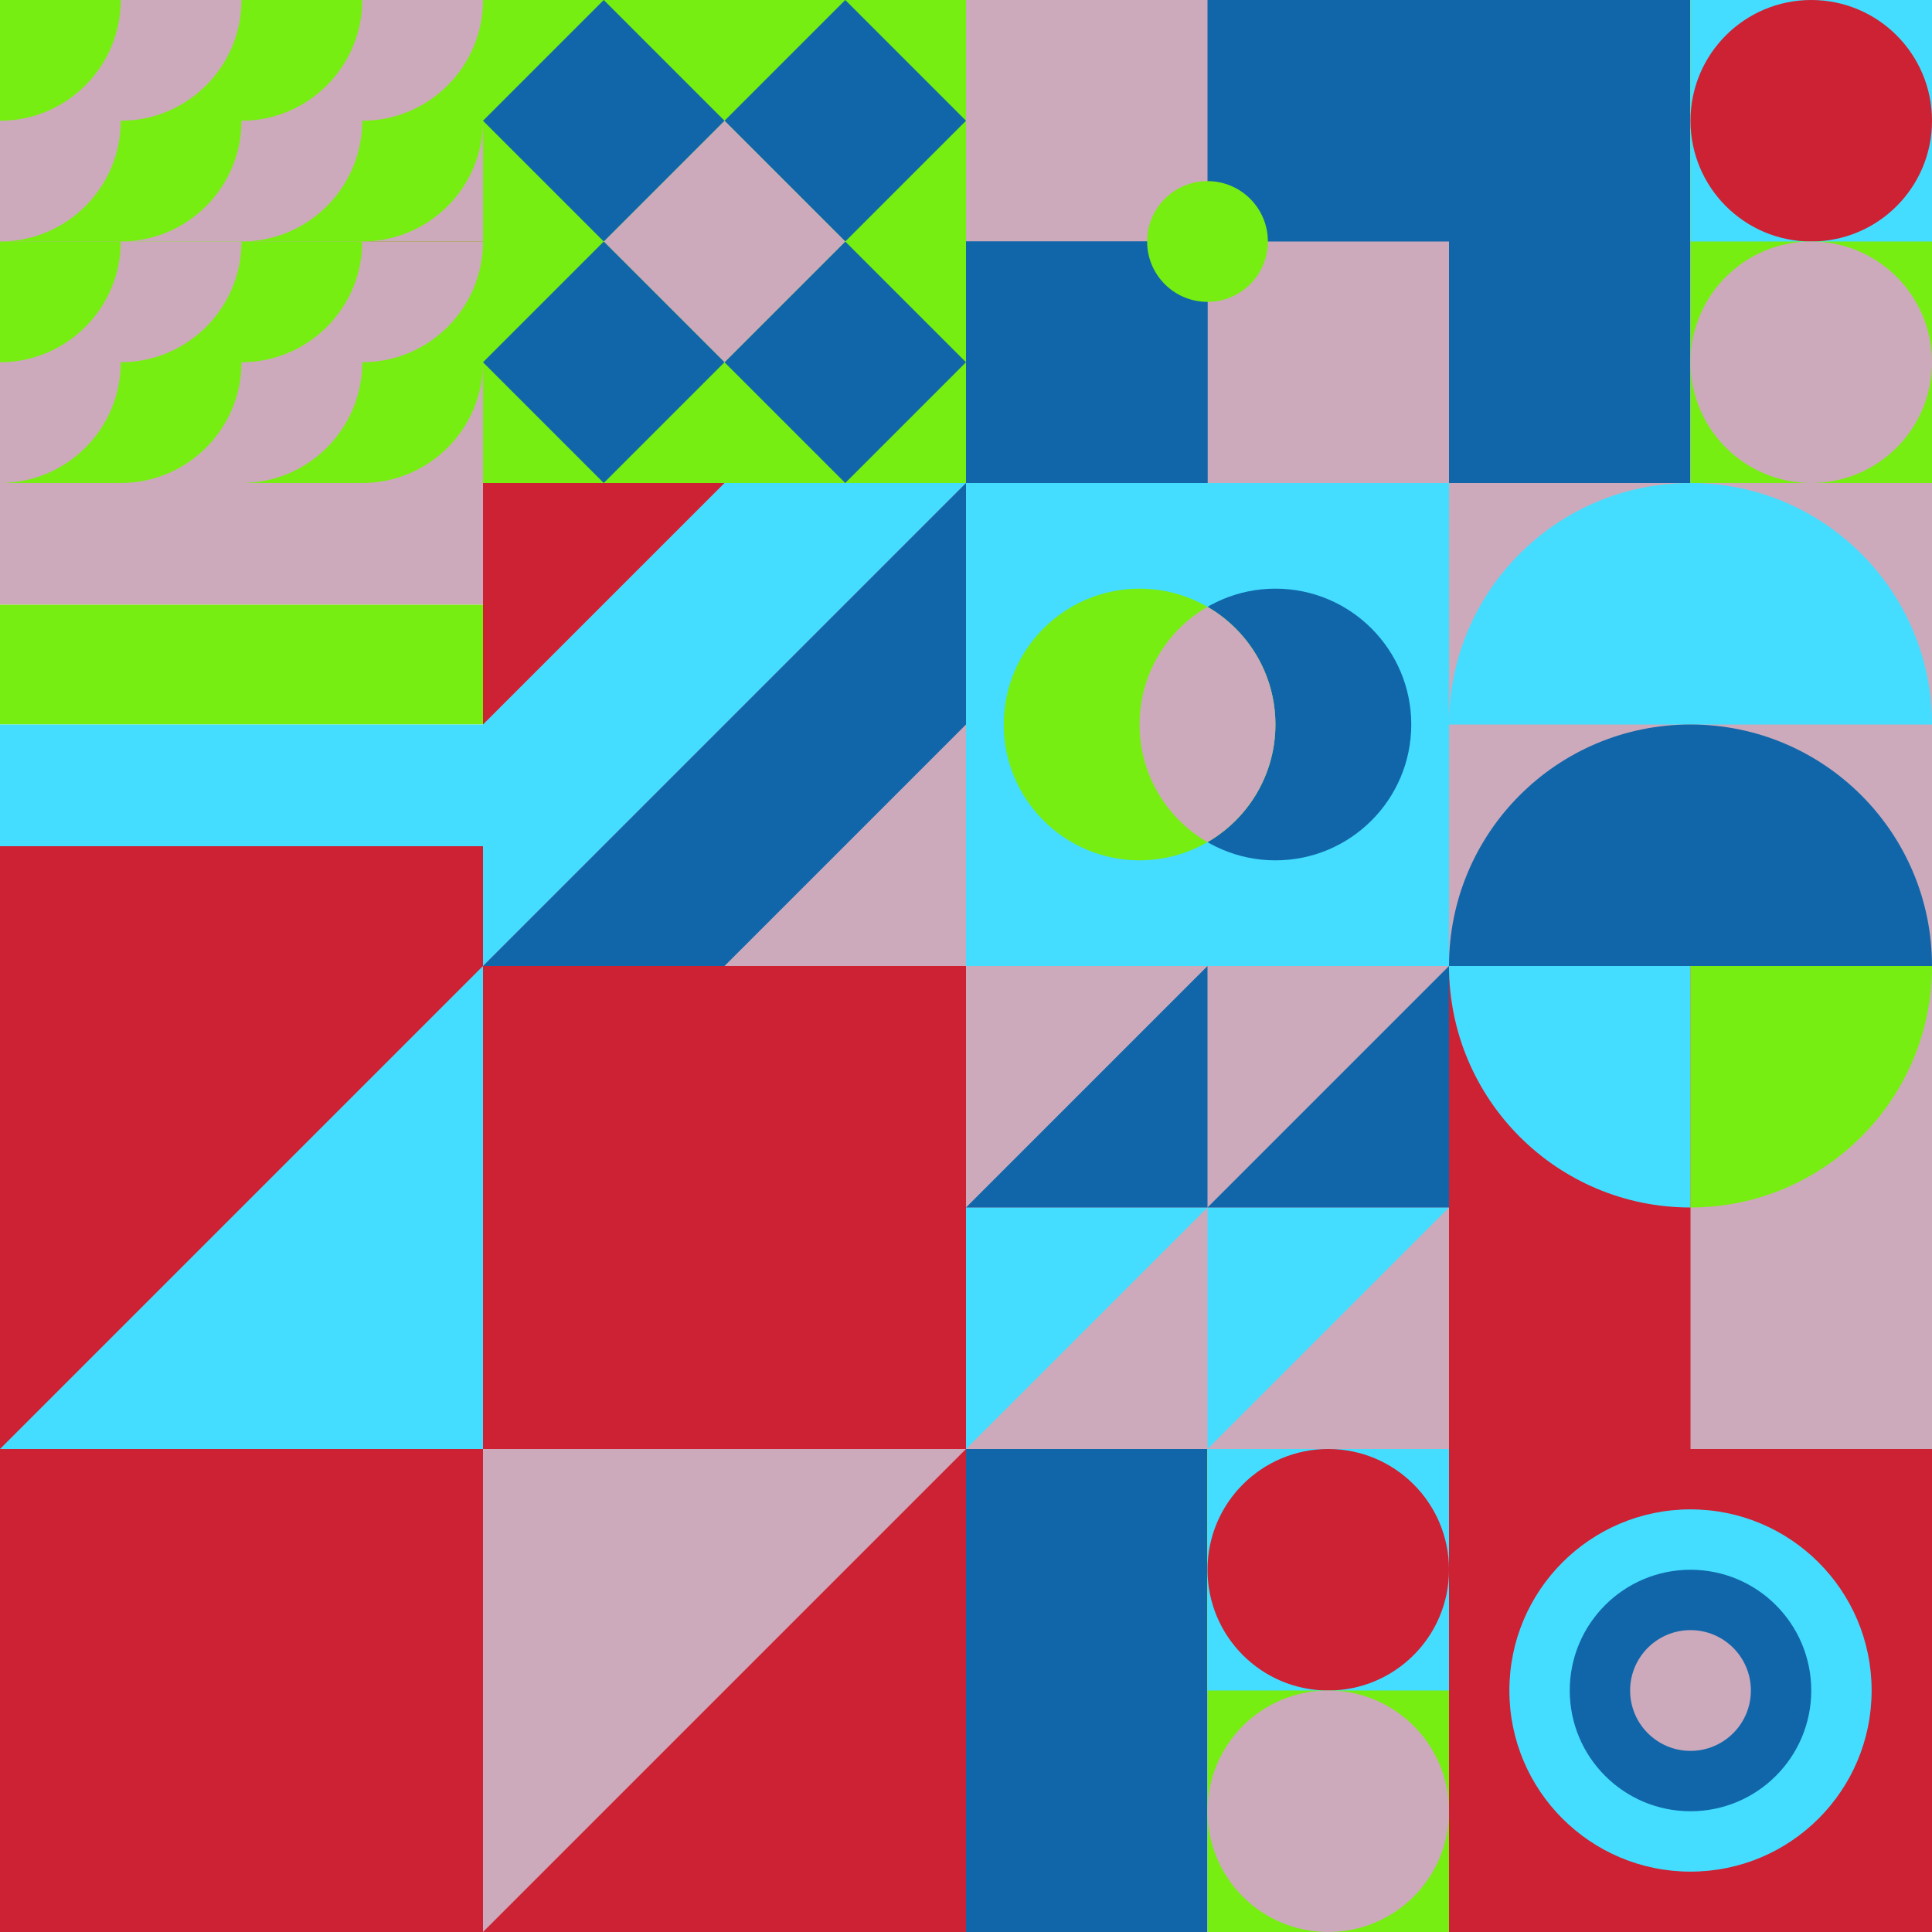 <svg id="geo" xmlns="http://www.w3.org/2000/svg" width="1280" height="1280" viewBox="0 0 1280 1280" fill="none" style="width:640px;height:640px"><g class="svg-image"><g class="block-0" transform="translate(0,0), scale(1), rotate(90, 160, 160)" height="320" width="320" clip-path="url(#trim)"><rect width="320" height="320" fill="#cc2233"/><path d="M80-80c44.183 0 80 35.817 80 80v240c-44.183 0-80-35.817-80-80V-80ZM240-80c44.183 0 80 35.817 80 80v240c-44.183 0-80-35.817-80-80V-80Z" fill="#ccaabb"/><path d="M80 240c-44.183 0-80-35.817-80-80V-80c44.183 0 80 35.817 80 80v240ZM240 240c-44.183 0-80-35.817-80-80V-80c44.183 0 80 35.817 80 80v240ZM80 0c44.183 0 80 35.817 80 80v240c-44.183 0-80-35.817-80-80V0ZM240 0c44.183 0 80 35.817 80 80v240c-44.183 0-80-35.817-80-80V0Z" fill="#77ee11"/><path d="M80 320c-44.183 0-80-35.817-80-80V0c44.183 0 80 35.817 80 80v240ZM240 320c-44.183 0-80-35.817-80-80V0c44.183 0 80 35.817 80 80v240ZM80 80c44.183 0 80 35.817 80 80v240c-44.183 0-80-35.817-80-80V80ZM240 80c44.183 0 80 35.817 80 80v240c-44.183 0-80-35.817-80-80V80Z" fill="#ccaabb"/><path d="M80 400c-44.183 0-80-35.817-80-80V80c44.183 0 80 35.817 80 80v240ZM240 400c-44.183 0-80-35.817-80-80V80c44.183 0 80 35.817 80 80v240ZM80 160c44.183 0 80 35.817 80 80v240c-44.183 0-80-35.817-80-80V160ZM240 160c44.183 0 80 35.817 80 80v240c-44.183 0-80-35.817-80-80V160Z" fill="#77ee11"/><path d="M80 480c-44.183 0-80-35.817-80-80V160c44.183 0 80 35.817 80 80v240ZM240 480c-44.183 0-80-35.817-80-80V160c44.183 0 80 35.817 80 80v240ZM80 240c44.183 0 80 35.817 80 80v240c-44.183 0-80-35.817-80-80V240ZM240 240c44.183 0 80 35.817 80 80v240c-44.183 0-80-35.817-80-80V240Z" fill="#ccaabb"/><path d="M80 560c-44.183 0-80-35.817-80-80V240c44.183 0 80 35.817 80 80v240ZM240 560c-44.183 0-80-35.817-80-80V240c44.183 0 80 35.817 80 80v240Z" fill="#77ee11"/></g><g class="block-1" transform="translate(320,0), scale(1), rotate(0, 160, 160)" height="320" width="320" clip-path="url(#trim)"><rect width="320" height="320" fill="#77ee11"/><path d="M160 80L240 0L320 80L240 160L160 80Z" fill="#1166aa"/><path d="M160 240L240 160L320 240L240 320L160 240Z" fill="#1166aa"/><path d="M80 160L160 80L240 160L160 240L80 160Z" fill="#ccaabb"/><path d="M0 80L80 0L160 80L80 160L0 80Z" fill="#1166aa"/><path d="M0 240L80 160L160 240L80 320L0 240Z" fill="#1166aa"/></g><g class="block-2" transform="translate(640,0), scale(1), rotate(90, 160, 160)" height="320" width="320" clip-path="url(#trim)"><rect width="320" height="320" fill="#44ddff"/><rect y="320" width="320" height="320" transform="rotate(-90 0 320)" fill="#1166aa"/><rect x="160" y="160" width="160" height="160" transform="rotate(-90 160 160)" fill="#ccaabb"/><rect width="160" height="160" transform="matrix(0 -1 -1 0 160 320)" fill="#ccaabb"/><rect width="160" height="160" transform="matrix(0 -1 -1 0 320 320)" fill="#1166aa"/><circle cx="160" cy="160" r="40" fill="#77ee11"/></g><g class="block-3" transform="translate(960,0), scale(1), rotate(0, 160, 160)" height="320" width="320" clip-path="url(#trim)"><rect width="320" height="320" fill="white"/><rect y="320" width="320" height="160" transform="rotate(-90 0 320)" fill="#1166aa"/><rect x="160" y="320" width="320" height="160" transform="rotate(-90 160 320)" fill="#77ee11"/><path d="M160 160V0H320V160H160Z" fill="#44ddff"/><circle cx="240" cy="80" r="80" fill="#cc2233"/><circle cx="240" cy="240" r="80" fill="#ccaabb"/></g><g class="block-4" transform="translate(0,320), scale(1), rotate(0, 160, 160)" height="320" width="320" clip-path="url(#trim)"><rect width="320" height="320" fill="white"/><rect width="320" height="80.64" fill="#ccaabb"/><rect y="80.64" width="320" height="79.36" fill="#77ee11"/><rect y="160" width="320" height="80.64" fill="#44ddff"/><rect y="240.64" width="320" height="79.36" fill="#cc2233"/></g><g class="block-5" transform="translate(320,320), scale(1), rotate(270, 160, 160)" height="320" width="320" clip-path="url(#trim)"><rect width="320" height="320" fill="#1166aa"/><rect width="320" height="320" fill="#ccaabb"/><path d="M160 0H0L320 320V160L160 0Z" fill="#44ddff"/><path d="M0 0V160L160 320H320L0 0Z" fill="#1166aa"/><path d="M320 160V0H160L320 160Z" fill="#cc2233"/></g><g class="block-6" transform="translate(640,320), scale(1), rotate(0, 160, 160)" height="320" width="320" clip-path="url(#trim)"><rect width="320" height="320" fill="#44ddff"/><circle cx="205" cy="160" r="90" fill="#1166aa"/><circle cx="115" cy="160" r="90" fill="#77ee11"/><path fill-rule="evenodd" clip-rule="evenodd" d="M160 237.959c26.901-15.561 45-44.646 45-77.959s-18.099-62.398-45-77.96c-26.901 15.562-45 44.647-45 77.96 0 33.313 18.099 62.398 45 77.959Z" fill="#ccaabb"/></g><g class="block-7" transform="translate(960,320), scale(1), rotate(180, 160, 160)" height="320" width="320" clip-path="url(#trim)"><rect width="320" height="320" fill="#ccaabb"/><path fill-rule="evenodd" clip-rule="evenodd" d="M160 320c88.366 0 160-71.634 160-160H0c0 88.366 71.634 160 160 160Z" fill="#44ddff"/><path fill-rule="evenodd" clip-rule="evenodd" d="M160 160c88.366 0 160-71.634 160-160H0c0 88.366 71.634 160 160 160Z" fill="#1166aa"/></g><g class="block-8" transform="translate(0,640), scale(2), rotate(0, 160, 160)" height="640" width="640" clip-path="url(#trim)"><rect width="320" height="320" fill="#44ddff"/><rect width="320" height="320" fill="#cc2233"/><path d="M160 320V160H320L160 320Z" fill="#ccaabb"/><path d="M160 0V160H0L160 0Z" fill="#44ddff"/></g><g class="block-9" transform="translate(640,640), scale(1), rotate(90, 160, 160)" height="320" width="320" clip-path="url(#trim)"><rect width="320" height="320" fill="#44ddff"/><rect width="320" height="320" fill="#ccaabb"/><path d="M160 160V320H320L160 160Z" fill="#44ddff"/><path d="M160 0V160H320L160 0Z" fill="#44ddff"/><path d="M160 160V0H0L160 160Z" fill="#1166aa"/><path d="M160 320V160H0L160 320Z" fill="#1166aa"/></g><g class="block-10" transform="translate(960,640), scale(1), rotate(180, 160, 160)" height="320" width="320" clip-path="url(#trim)"><rect width="320" height="320" fill="#44ddff"/><rect y="320" width="320" height="320" transform="rotate(-90 0 320)" fill="#cc2233"/><path d="M160 320V160C248.366 160 320 231.634 320 320H160Z" fill="#44ddff"/><rect y="320" width="320" height="160" transform="rotate(-90 0 320)" fill="#ccaabb"/><path d="M160 320V160C71.634 160 0 231.634 0 320H160Z" fill="#77ee11"/></g><g class="block-11" transform="translate(640,960), scale(1), rotate(0, 160, 160)" height="320" width="320" clip-path="url(#trim)"><rect width="320" height="320" fill="white"/><rect y="320" width="320" height="160" transform="rotate(-90 0 320)" fill="#1166aa"/><rect x="160" y="320" width="320" height="160" transform="rotate(-90 160 320)" fill="#77ee11"/><path d="M160 160V0H320V160H160Z" fill="#44ddff"/><circle cx="240" cy="80" r="80" fill="#cc2233"/><circle cx="240" cy="240" r="80" fill="#ccaabb"/></g><g class="block-12" transform="translate(960,960), scale(1), rotate(0, 160, 160)" height="320" width="320" clip-path="url(#trim)"><style>@keyframes geo-27a0_t{0%,9.091%{transform:translate(160px,160px) scale(1,1)}33.333%,42.424%,66.667%,75.757%,to{transform:translate(160px,160px) scale(1.5,1.5)}}@keyframes geo-27a1_t{0%,9.091%{transform:translate(160px,160px) scale(1,1)}33.333%,42.424%{transform:translate(160px,160px) scale(2,2)}66.667%,75.757%,to{transform:translate(160px,160px) scale(3,3)}}@keyframes geo-27a2_t{0%,9.091%{transform:translate(160px,160px) scale(0,0)}33.333%,42.424%{transform:translate(160px,160px) scale(1,1)}66.667%,75.757%{transform:translate(160px,160px) scale(2,2)}to{transform:translate(160px,160px) scale(3,3)}}@keyframes geo-27a3_t{0%,33.333%,42.424%,9.091%{transform:translate(160px,160px) scale(0,0)}66.667%,75.757%{transform:translate(160px,160px) scale(1,1)}to{transform:translate(160px,160px) scale(2,2)}}@keyframes geo-27a4_t{0%,33.333%,42.424%,9.091%{transform:translate(160px,160px) scale(0,0)}66.667%,75.757%{transform:translate(160px,160px) scale(1,1)}to{transform:translate(160px,160px) scale(2,2)}}@keyframes geo-27a5_t{0%,33.333%,42.424%,66.667%,75.757%,9.091%{transform:translate(160px,160px) scale(0,0)}to{transform:translate(160px,160px) scale(1,1)}}</style><rect width="320" height="320" fill="#cc2233"/><circle cx="160" cy="160" fill="#44ddff" r="120"/><circle fill="#1166aa" transform="translate(160 160)" style="animation:3.3s ease-in-out infinite both geo-27a0_t" r="80"/><circle fill="#ccaabb" transform="translate(160 160)" style="animation:3.3s ease-in-out infinite both geo-27a1_t" r="40"/><circle fill="#44ddff" transform="matrix(0 0 0 0 160 160)" style="animation:3.3s ease-in-out infinite both geo-27a2_t" r="40"/><circle fill="#1166aa" transform="matrix(0 0 0 0 160 160)" style="animation:3.3s ease-in-out infinite both geo-27a3_t" r="40"/><circle fill="#1166aa" transform="matrix(0 0 0 0 160 160)" style="animation:3.3s ease-in-out infinite both geo-27a4_t" r="40"/><circle fill="#ccaabb" transform="matrix(0 0 0 0 160 160)" style="animation:3.3s ease-in-out infinite both geo-27a5_t" r="40"/></g></g><clipPath id="trim"><rect width="320" height="320" fill="white"/></clipPath><filter id="noiseFilter"><feTurbulence baseFrequency="0.5" result="noise"/><feColorMatrix type="saturate" values="0.10"/><feBlend in="SourceGraphic" in2="noise" mode="multiply"/></filter><rect transform="translate(0,0)" height="1280" width="1280" filter="url(#noiseFilter)" opacity="0.4"/></svg>